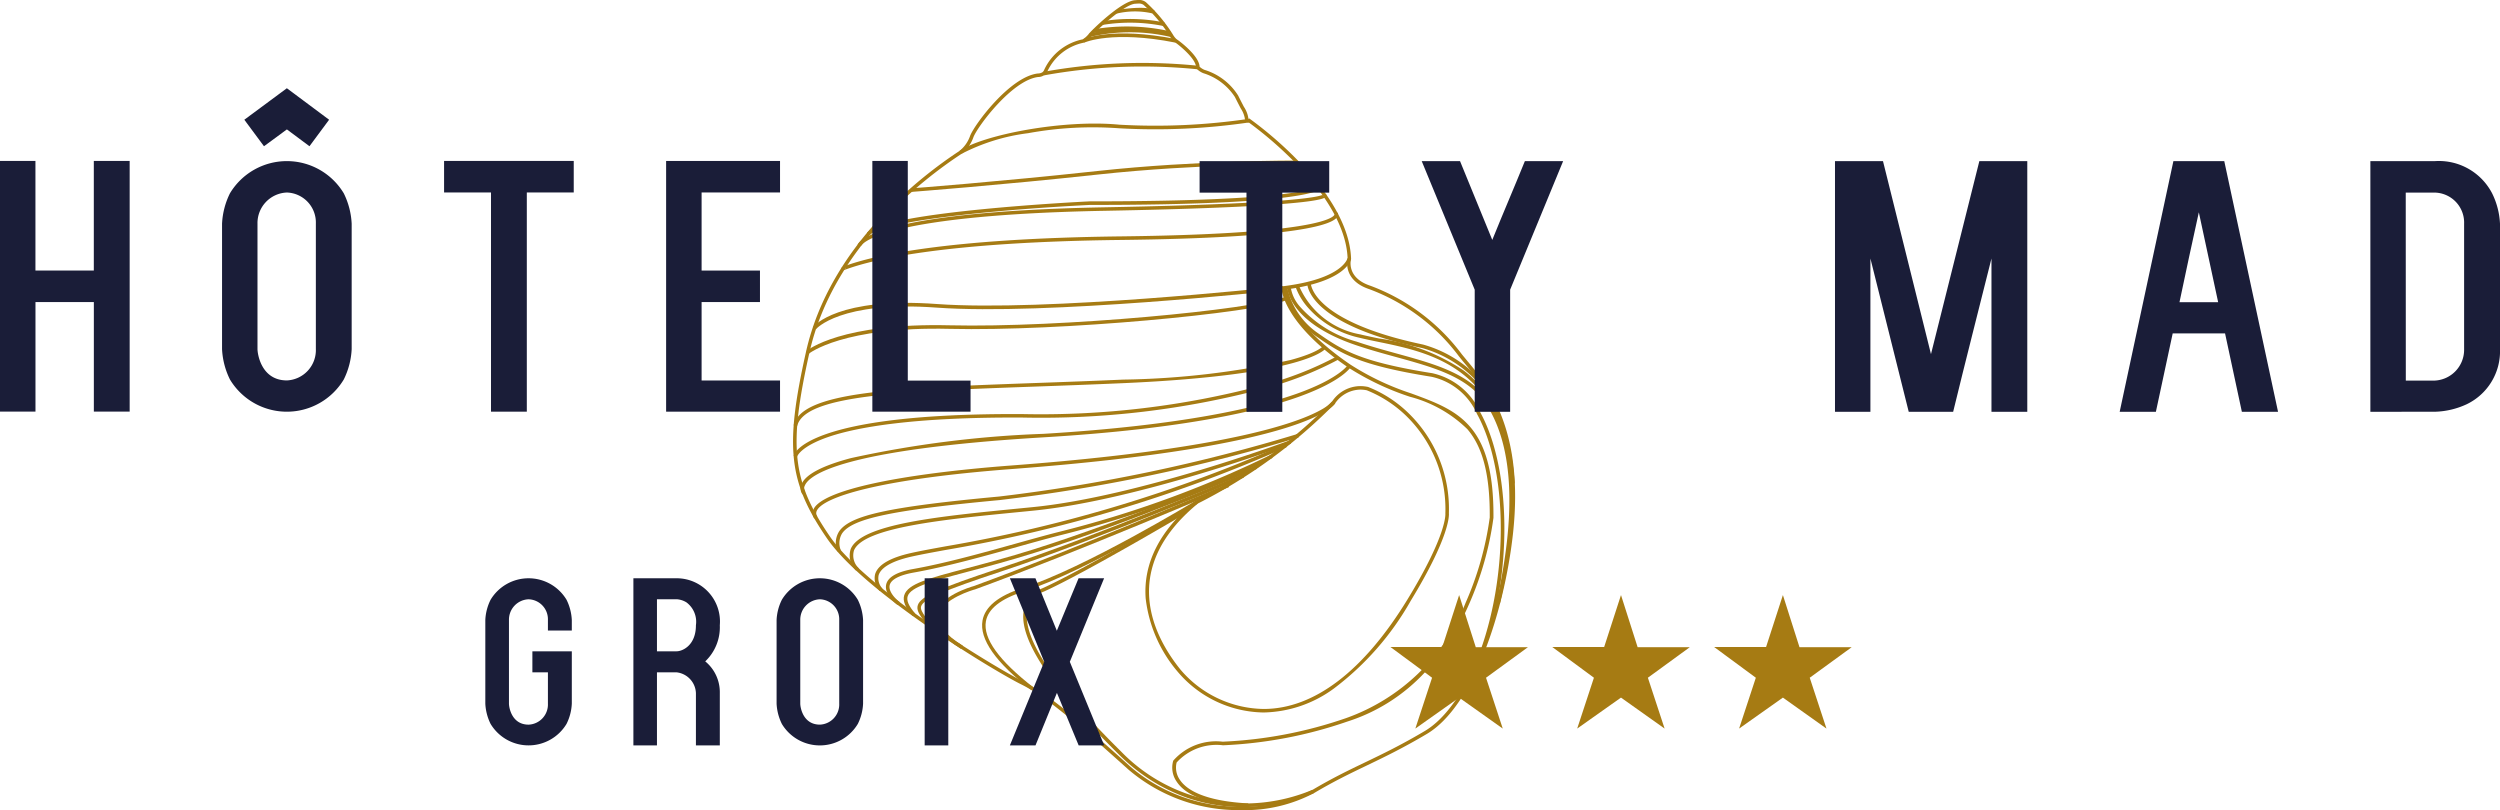 <svg xmlns="http://www.w3.org/2000/svg" width="140.016" height="45.375" viewBox="0 0 140.016 45.375"><g transform="translate(0 -64.246)"><g transform="translate(44.512 64.346)"><path d="M145.711.144a.611.611,0,0,1,.426.125,8.626,8.626,0,0,1,1.509,1.808,1.043,1.043,0,0,0,.209.265c.067.03,1.259.9,1.287,1.539a.94.94,0,0,0,.253.167l.034.013A3.389,3.389,0,0,1,151.3,5.493c.138.277.245.483.323.633a1.573,1.573,0,0,1,.246.612c0,.053.016.066.016.066l.052-.025.039.036a21.249,21.249,0,0,1,2.767,2.417c1.275,1.331,2.81,3.345,2.882,5.385v.016l0,.015c-.012.042-.278,1.052,1.082,1.5a11.3,11.3,0,0,1,5.121,3.836c.09.114.2.241.308.376,1.123,1.344,3.214,3.847,2.55,9.741-.483,4.282-2.2,9.6-4.823,11.152-1.353.8-2.372,1.29-3.358,1.764-.938.45-1.823.876-2.943,1.539a8.294,8.294,0,0,1-4.084.96,9.506,9.506,0,0,1-6.318-2.268c-3.038-2.729-4.623-4.091-6.033-4.786-1.349-.666-8.748-5.084-10.869-8.188-2.14-3.131-2.357-5.079-1.161-10.418C128.425,13.9,133.556,10,135.7,8.594a1.868,1.868,0,0,0,.589-.841c.247-.638,2.225-3.307,3.791-3.493h.012s.242,0,.321-.15c.01-.019.021-.044.035-.075A3.052,3.052,0,0,1,142.6,2.346a1.324,1.324,0,0,0,.326-.291c.087-.138,1.861-1.892,2.628-1.9A1.287,1.287,0,0,1,145.711.144ZM151.884,7c-.1,0-.2-.066-.214-.252a1.485,1.485,0,0,0-.224-.533c-.078-.151-.186-.357-.325-.636a3.249,3.249,0,0,0-1.767-1.335l-.037-.015a1.163,1.163,0,0,1-.348-.24l-.03-.031,0-.043c.024-.488-1.06-1.338-1.17-1.395a1.051,1.051,0,0,1-.3-.352l-.009-.019A8.178,8.178,0,0,0,146,.415a.453.453,0,0,0-.289-.071,1.062,1.062,0,0,0-.133.008h-.014c-.64,0-2.375,1.668-2.466,1.808a1.485,1.485,0,0,1-.385.351l-.01.01-.025.009a2.876,2.876,0,0,0-2.047,1.583c-.016.036-.029.065-.041.088a.59.59,0,0,1-.49.256c-1.464.179-3.393,2.771-3.623,3.366a2.022,2.022,0,0,1-.665.936c-2.124,1.39-7.207,5.256-8.524,11.142-1.18,5.271-.969,7.189,1.131,10.262s9.451,7.46,10.792,8.122c1.433.707,3.027,2.075,6.079,4.817a9.306,9.306,0,0,0,6.185,2.216,8.091,8.091,0,0,0,3.982-.932c1.128-.667,2.017-1.095,2.959-1.547.982-.472,2-.96,3.343-1.756,1.175-.7,2.265-2.258,3.152-4.518a26.718,26.718,0,0,0,1.574-6.485c.655-5.809-1.4-8.269-2.5-9.59-.113-.136-.22-.264-.312-.381a11.1,11.1,0,0,0-5.027-3.77c-1.444-.48-1.25-1.579-1.215-1.731-.076-1.971-1.577-3.935-2.824-5.238A21.238,21.238,0,0,0,151.894,7Z" transform="translate(-126.469 -0.244)" fill="#a67b13"></path><path d="M341.041,246.357a6.419,6.419,0,0,1-4.832-2.3,7.676,7.676,0,0,1-1.778-4.092c-.143-1.982.8-3.824,2.8-5.473l.01-.008.011-.005a29.014,29.014,0,0,0,7.629-5.556,1.921,1.921,0,0,1,1.567-.846,2.085,2.085,0,0,1,.415.043l.012,0a6.852,6.852,0,0,1,2.272,1.467,7.478,7.478,0,0,1,2.266,5.607c.012.118.059,1.306-2.14,4.912a16,16,0,0,1-4.315,4.919A6.863,6.863,0,0,1,341.041,246.357Zm-3.691-11.7c-4.41,3.641-2.511,7.375-.986,9.278a6.211,6.211,0,0,0,4.676,2.224c2.822,0,5.611-2.127,8.064-6.15,2.218-3.637,2.113-4.778,2.112-4.789V235.2a7.285,7.285,0,0,0-2.2-5.461,6.824,6.824,0,0,0-2.2-1.427,1.883,1.883,0,0,0-.368-.038,1.743,1.743,0,0,0-1.4.76l-.013.017A29.234,29.234,0,0,1,337.351,234.656Z" transform="translate(-314.778 -206.553)" fill="#a67b13"></path><path d="M174.777,270.285a1.032,1.032,0,0,1-.264-.942c.158-.528.844-.93,2.039-1.193.5-.111,1.138-.228,1.875-.363a80.159,80.159,0,0,0,19.06-5.749l.081.183a80.346,80.346,0,0,1-19.1,5.763c-.735.135-1.37.252-1.868.362-1.393.307-1.8.743-1.89,1.055a.839.839,0,0,0,.215.745Z" transform="translate(-170.014 -237.283)" fill="#a67b13"></path><path d="M181.87,276.8c-.031-.023-.765-.58-.629-1.152.1-.408.605-.7,1.511-.859,1.825-.326,3.919-.912,5.767-1.428.84-.235,1.634-.457,2.337-.636a59.894,59.894,0,0,0,11.938-4.341l.087.18a60.081,60.081,0,0,1-11.975,4.355c-.7.179-1.493.4-2.333.635-1.852.518-3.952,1.105-5.786,1.433-.809.144-1.276.389-1.352.708-.088.37.371.808.554.946Z" transform="translate(-176.119 -243.021)" fill="#a67b13"></path><path d="M151.771,262.827a1.239,1.239,0,0,1,.092-1.117c.608-.907,2.786-1.383,8.963-1.959a96.311,96.311,0,0,0,16.719-3.506l.06.191a96.532,96.532,0,0,1-16.76,3.515c-6.029.562-8.254,1.035-8.815,1.871a1.056,1.056,0,0,0-.066.947Z" transform="translate(-149.383 -232.042)" fill="#a67b13"></path><path d="M160.058,267.313a1.18,1.18,0,0,1-.3-1.214c.59-1.4,4.93-1.825,9.525-2.277l.687-.068c5.893-.584,14.293-3.707,14.377-3.738l.07.187c-.084.032-8.509,3.163-14.428,3.75l-.687.068c-4.334.426-8.816.867-9.36,2.156a.988.988,0,0,0,.275,1.011Z" transform="translate(-156.624 -235.454)" fill="#a67b13"></path><path d="M192.233,283.306c-.411-.477-.558-.844-.461-1.157.2-.64,1.36-.945,3.467-1.5,1.039-.273,2.333-.613,3.805-1.077,5.464-1.722,12.33-4.656,12.4-4.685l.079.184c-.069.029-6.944,2.967-12.418,4.692-1.477.466-2.773.806-3.814,1.08-1.9.5-3.161.831-3.327,1.365-.075.24.059.548.421.967Z" transform="translate(-185.641 -248.913)" fill="#a67b13"></path><path d="M224.406,72.231l-.113-.165c1.325-.9,5.809-1.773,8.96-1.465a35.856,35.856,0,0,0,7.246-.33l.03.2a36.078,36.078,0,0,1-7.3.331,20.143,20.143,0,0,0-5.1.275A11.063,11.063,0,0,0,224.406,72.231Z" transform="translate(-215.063 -63.717)" fill="#a67b13"></path><path d="M200.4,288.4c-.083-.151-.174-.286-.254-.4-.2-.293-.353-.525-.264-.785.165-.483,1.159-.929,4.622-2.075,5.5-1.819,13.484-5.22,13.564-5.254l.078.184c-.08.034-8.075,3.438-13.579,5.26-3.269,1.081-4.361,1.555-4.5,1.949-.057.166.068.352.241.609.082.122.175.261.263.419Z" transform="translate(-192.988 -253.43)" fill="#a67b13"></path><path d="M211.716,294.853c-1.04-.649-1.523-1.283-1.434-1.884.156-1.059,2.023-1.592,2.15-1.627,5.84-2.129,14.141-5.7,14.225-5.734l.079.184c-.083.036-8.394,3.608-14.239,5.739l-.008,0c-.019.005-1.871.52-2.009,1.464-.076.516.376,1.083,1.342,1.685Z" transform="translate(-202.411 -258.616)" fill="#a67b13"></path><path d="M138.073,243.209a.527.527,0,0,1-.033-.543c.52-1.038,4.674-1.948,11.112-2.434,16.415-1.24,17.911-3.558,17.924-3.582l.174.1c-.056.1-1.562,2.435-18.083,3.682-7.5.566-10.571,1.572-10.948,2.324a.325.325,0,0,0,.023.346Z" transform="translate(-136.978 -214.265)" fill="#a67b13"></path><path d="M273.265,38.394l-.049-.194a31.014,31.014,0,0,1,8.679-.348l-.014.2A30.848,30.848,0,0,0,273.265,38.394Z" transform="translate(-259.315 -34.271)" fill="#a67b13"></path><path d="M302.156,20.411c-3.518-.7-5.089-.014-5.1-.007l-.083-.182c.065-.03,1.635-.717,5.226-.007Z" transform="translate(-280.829 -18.123)" fill="#a67b13"></path><path d="M316.126,5.118l-.032-.2c.307-.05,1.857-.283,2.176.041l-.143.14A4.369,4.369,0,0,0,316.126,5.118Z" transform="translate(-298.117 -4.452)" fill="#a67b13"></path><path d="M138.148,171.505l-.157-.124c.054-.07,1.4-1.7,6.946-1.293,6.039.441,18.8-.934,18.932-.948.166-.016.312-.032.447-.049l.025.2c-.137.017-.285.033-.451.05-.127.014-12.91,1.391-18.967.949C139.5,169.892,138.161,171.489,138.148,171.505Z" transform="translate(-136.969 -153.161)" fill="#a67b13"></path><path d="M354.514,182.485c-2.1-.114-3.439-.588-3.984-1.41a1.369,1.369,0,0,1-.2-1.165l.007-.019.014-.015a3.191,3.191,0,0,1,2.755-1.044,24.3,24.3,0,0,0,6.908-1.32,11.243,11.243,0,0,0,6.693-6.456,17.708,17.708,0,0,0,1.353-4.778c.018-2.358-.38-3.931-1.255-4.95a7.189,7.189,0,0,0-3.212-1.813,15.04,15.04,0,0,1-3.459-1.641c-3.63-2.468-3.738-4.368-3.741-4.447l0-.092.091-.011c3.35-.414,3.609-1.56,3.611-1.571l.2.034c-.009.052-.251,1.276-3.684,1.723.071.4.548,2.1,3.642,4.2a14.878,14.878,0,0,0,3.415,1.619c2.593.95,4.64,1.7,4.6,6.957v.009a17.88,17.88,0,0,1-1.368,4.838,13.564,13.564,0,0,1-2.471,3.814,10.1,10.1,0,0,1-4.346,2.758,24.485,24.485,0,0,1-6.959,1.329,3.008,3.008,0,0,0-2.6.964,1.185,1.185,0,0,0,.184.973c.351.525,1.3,1.18,3.825,1.317Z" transform="translate(-329.137 -137.393)" fill="#a67b13"></path><path d="M426.9,190.338l-.184-.08c1.933-4.46,2.009-10.814.17-14.164a3.633,3.633,0,0,0-2.537-2.083c-4.18-.667-5.131-1.331-6.571-2.338a4.333,4.333,0,0,1-1.722-2.638l.2-.032a4.209,4.209,0,0,0,1.639,2.506c1.417.99,2.353,1.645,6.488,2.3A3.869,3.869,0,0,1,427.067,176C428.931,179.4,428.859,185.829,426.9,190.338Z" transform="translate(-388.675 -153.007)" fill="#a67b13"></path><path d="M430.011,186.462l-.2-.044c1.124-4.976.955-8.688-.5-11.034-1-1.613-2.918-2.14-5.137-2.75-.732-.2-1.489-.41-2.249-.668-3.706-1.261-3.825-3.152-3.828-3.232l.2-.008a2.128,2.128,0,0,0,.49,1.06,6.56,6.56,0,0,0,3.2,1.991c.754.257,1.508.464,2.237.665,2.259.622,4.211,1.158,5.254,2.837C430.97,177.67,431.147,181.433,430.011,186.462Z" transform="translate(-390.521 -152.744)" fill="#a67b13"></path><path d="M439.945,172.579a6.571,6.571,0,0,0-3.578-2.512c-6.4-1.341-6.448-3.535-6.447-3.628l.2,0c0,.005.011.53.779,1.211.718.636,2.257,1.538,5.509,2.219a6.781,6.781,0,0,1,3.7,2.59Z" transform="translate(-401.219 -150.672)" fill="#a67b13"></path><path d="M131,222.425a.556.556,0,0,1-.059-.576c.227-.542,1.156-1.033,2.763-1.459a60.161,60.161,0,0,1,10.776-1.36c7.9-.474,12.112-1.5,14.257-2.268,2.329-.839,2.79-1.576,2.795-1.583l.173.1c-.018.032-.473.785-2.835,1.647-2.155.786-6.4,1.824-14.378,2.3-11.33.681-13.122,2.112-13.366,2.7a.357.357,0,0,0,.025.367Z" transform="translate(-130.562 -194.832)" fill="#a67b13"></path><path d="M126.947,215.978l-.195-.045c.021-.1.66-2.4,12.823-2.336A48.28,48.28,0,0,0,152.96,212a18.893,18.893,0,0,0,4.222-1.639l.1.171a19.1,19.1,0,0,1-4.271,1.66,48.491,48.491,0,0,1-13.44,1.6c-6.208-.034-9.312.561-10.822,1.067C127.114,215.413,126.949,215.973,126.947,215.978Z" transform="translate(-126.814 -190.506)" fill="#a67b13"></path><path d="M126.947,208.553l-.195-.046c.447-1.9,5.657-2.087,13.545-2.37,1.569-.056,3.191-.115,4.912-.191a46.24,46.24,0,0,0,9.379-1.1c1.532-.41,1.811-.771,1.814-.775l.166.112c-.04.061-1.105,1.507-11.35,1.962-1.722.076-3.345.135-4.914.191C132.789,206.607,127.359,206.8,126.947,208.553Z" transform="translate(-126.814 -184.786)" fill="#a67b13"></path><path d="M435.036,179c-.43-6.491-4.479-7.324-7.436-7.932-.375-.077-.728-.15-1.055-.23a5.375,5.375,0,0,1-2.9-1.7,3.619,3.619,0,0,1-.694-1.174l.192-.057a4.609,4.609,0,0,0,3.446,2.742c.323.079.675.152,1.048.229a11.338,11.338,0,0,1,4.74,1.795c1.727,1.315,2.661,3.382,2.855,6.32Z" transform="translate(-394.911 -152.02)" fill="#a67b13"></path><path d="M240.76,306.088c-2-1.544-2.917-2.853-2.735-3.889.136-.777.888-1.389,2.234-1.821,3.495-1.12,9.656-4.866,9.718-4.9l.1.171c-.062.038-6.244,3.8-9.761,4.924-1.27.407-1.976.967-2.1,1.665-.168.957.727,2.2,2.66,3.7Z" transform="translate(-227.511 -267.541)" fill="#a67b13"></path><path d="M274.613,317.486a9.579,9.579,0,0,1-3.151-.524,10.237,10.237,0,0,1-3.836-2.44c-3.809-3.76-5.6-6.467-5.312-8.047a1.676,1.676,0,0,1,1.058-1.25c2.261-1.017,7.927-4.367,7.984-4.4l.1.172c-.057.034-5.732,3.389-8,4.411a1.469,1.469,0,0,0-.943,1.1c-.272,1.511,1.5,4.159,5.256,7.869a9.562,9.562,0,0,0,7.213,2.9,9.862,9.862,0,0,0,3.5-.759l.086.181a10.085,10.085,0,0,1-3.582.778Q274.8,317.486,274.613,317.486Z" transform="translate(-249.489 -272.383)" fill="#a67b13"></path><path d="M134.134,178.484l-.129-.153c.077-.065,1.953-1.585,8.033-1.44,6.114.146,16.913-.862,18.787-1.594l.073.186c-1.889.737-12.732,1.754-18.865,1.607C136.047,176.947,134.153,178.468,134.134,178.484Z" transform="translate(-133.349 -158.772)" fill="#a67b13"></path><path d="M155.167,128.364a.09.09,0,0,1-.075-.039.1.1,0,0,1,0-.123l.169.108a.1.1,0,0,0,0-.1.093.093,0,0,0-.09-.04c.011,0,.054-.018.1-.034,1.552-.568,5.622-1.537,15.434-1.653,10.311-.121,11.751-.934,11.947-1.18.022-.028.025-.046.024-.05a.036.036,0,0,0,.006.011l.162-.117a.214.214,0,0,1,0,.22c-.222.441-2.094,1.2-12.141,1.316-9.782.115-13.827,1.077-15.368,1.641A.558.558,0,0,1,155.167,128.364Z" transform="translate(-152.446 -113.344)" fill="#a67b13"></path><path d="M164.644,117.2l-.19-.063c.016-.051.2-.513,1.994-.991,1.636-.437,5.021-.984,11.855-1.112,11.1-.208,12.131-.634,12.225-.717a.068.068,0,0,0-.017.048.083.083,0,0,0,.03.063l.129-.153a.118.118,0,0,1,.034.13c-.027.075-.082.231-1.953.4-2.066.191-5.58.333-10.444.425-6.653.125-10.006.647-11.647,1.064C164.847,116.756,164.646,117.194,164.644,117.2Z" transform="translate(-160.937 -103.524)" fill="#a67b13"></path><path d="M195.1,96.675l-.015-.2c.048,0,4.912-.371,10.466-.974s11.115-.583,11.171-.583v.2c-.055,0-5.6-.02-11.148.582S195.146,96.671,195.1,96.675Z" transform="translate(-188.579 -86.026)" fill="#a67b13"></path><path d="M169.973,112.62l-.147-.136c1.1-1.191,12.006-1.734,12.469-1.757h.136c11.64,0,12.6-.8,12.638-.832a.067.067,0,0,0-.008.011l.168.109c-.061.094-.936.913-12.788.913h-.14C178.407,111.117,170.811,111.715,169.973,112.62Z" transform="translate(-165.779 -99.55)" fill="#a67b13"></path><path d="M311.447,11.85a9.427,9.427,0,0,0-3.426-.066l-.043-.2a9.458,9.458,0,0,1,3.506.065Z" transform="translate(-290.777 -10.488)" fill="#a67b13"></path><path d="M305.365,17.827a9.906,9.906,0,0,0-4.491-.017l-.068-.188a9.862,9.862,0,0,1,4.593.008Z" transform="translate(-284.296 -15.852)" fill="#a67b13"></path><path d="M307.331,16.421A11.122,11.122,0,0,0,303.1,16.3l-.053-.193a11.044,11.044,0,0,1,4.32.118Z" transform="translate(-286.314 -14.565)" fill="#a67b13"></path></g><path d="M7.262,210.31v14.041H5.256v-6.138H1.987v6.138H0V210.31H1.985v6.138H5.254V210.31H7.26Z" transform="translate(0 -137.051)" fill="#1a1d38"></path><path d="M60.771,206.869a4.29,4.29,0,0,1-.441-1.7v-7.021a4.282,4.282,0,0,1,.441-1.7,3.718,3.718,0,0,1,6.378,0,4.29,4.29,0,0,1,.441,1.7v7.021a4.282,4.282,0,0,1-.441,1.7,3.718,3.718,0,0,1-6.378,0ZM63.96,190.56l2.366,1.764-1.1,1.484-1.264-.942-1.284.942-1.1-1.484Zm-1.645,14.6c0,.3.221,1.764,1.645,1.764a1.7,1.7,0,0,0,1.624-1.764v-7.021A1.681,1.681,0,0,0,63.96,196.4a1.713,1.713,0,0,0-1.645,1.746Z" transform="translate(-47.894 -121.372)" fill="#1a1d38"></path><path d="M127.922,212.084h-2.628v12.277h-2.006V212.084H120.66V210.32h7.262Z" transform="translate(-95.789 -137.059)" fill="#1a1d38"></path><path d="M182.977,212.084v4.374h3.269v1.764h-3.269v4.393h4.393v1.746h-6.38V210.32h6.38v1.764Z" transform="translate(-143.683 -137.059)" fill="#1a1d38"></path><path d="M242.537,222.615v1.746h-5.5V210.32h1.985v12.3h3.51Z" transform="translate(-188.18 -137.059)" fill="#1a1d38"></path><path d="M333.2,212.134h-2.628v12.277h-2.006V212.134H325.94V210.37H333.2Z" transform="translate(-258.755 -137.099)" fill="#1a1d38"></path><path d="M394.211,210.36l-2.968,7.2V224.4h-1.985v-6.839l-2.968-7.2h2.146l1.806,4.413c.6-1.484,1.224-2.929,1.826-4.413h2.146Z" transform="translate(-306.665 -137.091)" fill="#1a1d38"></path><path d="M509.35,210.36V224.4h-2.006v-8.585c-.721,2.888-1.445,5.7-2.146,8.585h-2.488l-2.146-8.585V224.4H498.58V210.36h2.688l2.688,10.811,2.709-10.811h2.688Z" transform="translate(-395.809 -137.091)" fill="#1a1d38"></path><path d="M581.827,220.009H578.9l-.942,4.393H575.93l3.009-14.041h2.849L584.8,224.4h-2.026l-.942-4.393Zm-.381-1.746-1.082-5.036c-.381,1.7-.721,3.329-1.084,5.036Z" transform="translate(-457.215 -137.091)" fill="#1a1d38"></path><path d="M644.05,224.4V210.36h3.63a3.359,3.359,0,0,1,3.189,1.806,4.289,4.289,0,0,1,.441,1.7v7.021a3.294,3.294,0,0,1-1.865,3.09,4.5,4.5,0,0,1-1.764.42Zm1.985-1.746H647.6a1.728,1.728,0,0,0,1.7-1.764V213.87a1.681,1.681,0,0,0-1.624-1.746h-1.645Z" transform="translate(-511.294 -137.091)" fill="#1a1d38"></path><path d="M240.435,331.866a2.87,2.87,0,0,1-.295-1.136V326.05a2.815,2.815,0,0,1,.295-1.136,2.481,2.481,0,0,1,4.254,0,2.863,2.863,0,0,1,.295,1.136v.587h-1.338v-.587a1.12,1.12,0,0,0-1.082-1.163,1.142,1.142,0,0,0-1.1,1.163v4.681c0,.2.146,1.177,1.1,1.177a1.13,1.13,0,0,0,1.082-1.177v-1.752h-.87V327.8h2.208v2.929a2.823,2.823,0,0,1-.295,1.136,2.481,2.481,0,0,1-4.254,0Z" transform="translate(-212.959 -227.077)" fill="#1a1d38"></path><path d="M285.21,330.141v2.929h-1.338v-2.929a1.219,1.219,0,0,0-1.082-1.163h-1.1v4.092H280.37v-9.36h2.42a2.424,2.424,0,0,1,2.42,2.634,2.637,2.637,0,0,1-.816,2.02,2.233,2.233,0,0,1,.816,1.779Zm-1.338-3.8a1.354,1.354,0,0,0-.534-1.284,1.192,1.192,0,0,0-.548-.173h-1.1V327.8h1.1C283.111,327.8,283.872,327.478,283.872,326.342Z" transform="translate(-244.896 -227.077)" fill="#1a1d38"></path><path d="M319.575,331.866a2.87,2.87,0,0,1-.295-1.136V326.05a2.816,2.816,0,0,1,.295-1.136,2.481,2.481,0,0,1,4.254,0,2.863,2.863,0,0,1,.295,1.136v4.681a2.823,2.823,0,0,1-.295,1.136,2.481,2.481,0,0,1-4.254,0Zm1.031-1.136c0,.2.146,1.177,1.1,1.177a1.13,1.13,0,0,0,1.082-1.177V326.05a1.12,1.12,0,0,0-1.082-1.163,1.142,1.142,0,0,0-1.1,1.163Z" transform="translate(-275.786 -227.077)" fill="#1a1d38"></path><path d="M360.833,323.71v9.36H359.51v-9.36Z" transform="translate(-307.723 -227.077)" fill="#1a1d38"></path><path d="M386.018,328.381l1.925,4.681h-1.43l-1.218-2.941-1.2,2.941H382.66l1.925-4.681L382.66,323.7h1.431l1.2,2.941c.4-.989.816-1.952,1.218-2.941h1.43Z" transform="translate(-326.101 -227.069)" fill="#1a1d38"></path><g transform="translate(77.871 97.573)"><path d="M277.53,401.96l-.942,2.908H273.68l2.334,1.722-.937,2.848,2.453-1.735,2.443,1.735-.937-2.848,2.347-1.71h-2.921Z" transform="translate(-273.68 -401.96)" fill="#a67b13"></path><path d="M313.53,401.96l-.942,2.908H309.68l2.334,1.722-.937,2.848,2.453-1.735,2.443,1.735-.937-2.848,2.347-1.71h-2.921Z" transform="translate(-300.615 -401.96)" fill="#a67b13"></path><path d="M349.533,401.96l-.942,2.908H345.68l2.337,1.722-.937,2.848,2.453-1.735,2.44,1.735-.937-2.848,2.349-1.71h-2.923Z" transform="translate(-327.55 -401.96)" fill="#a67b13"></path></g></g></svg>